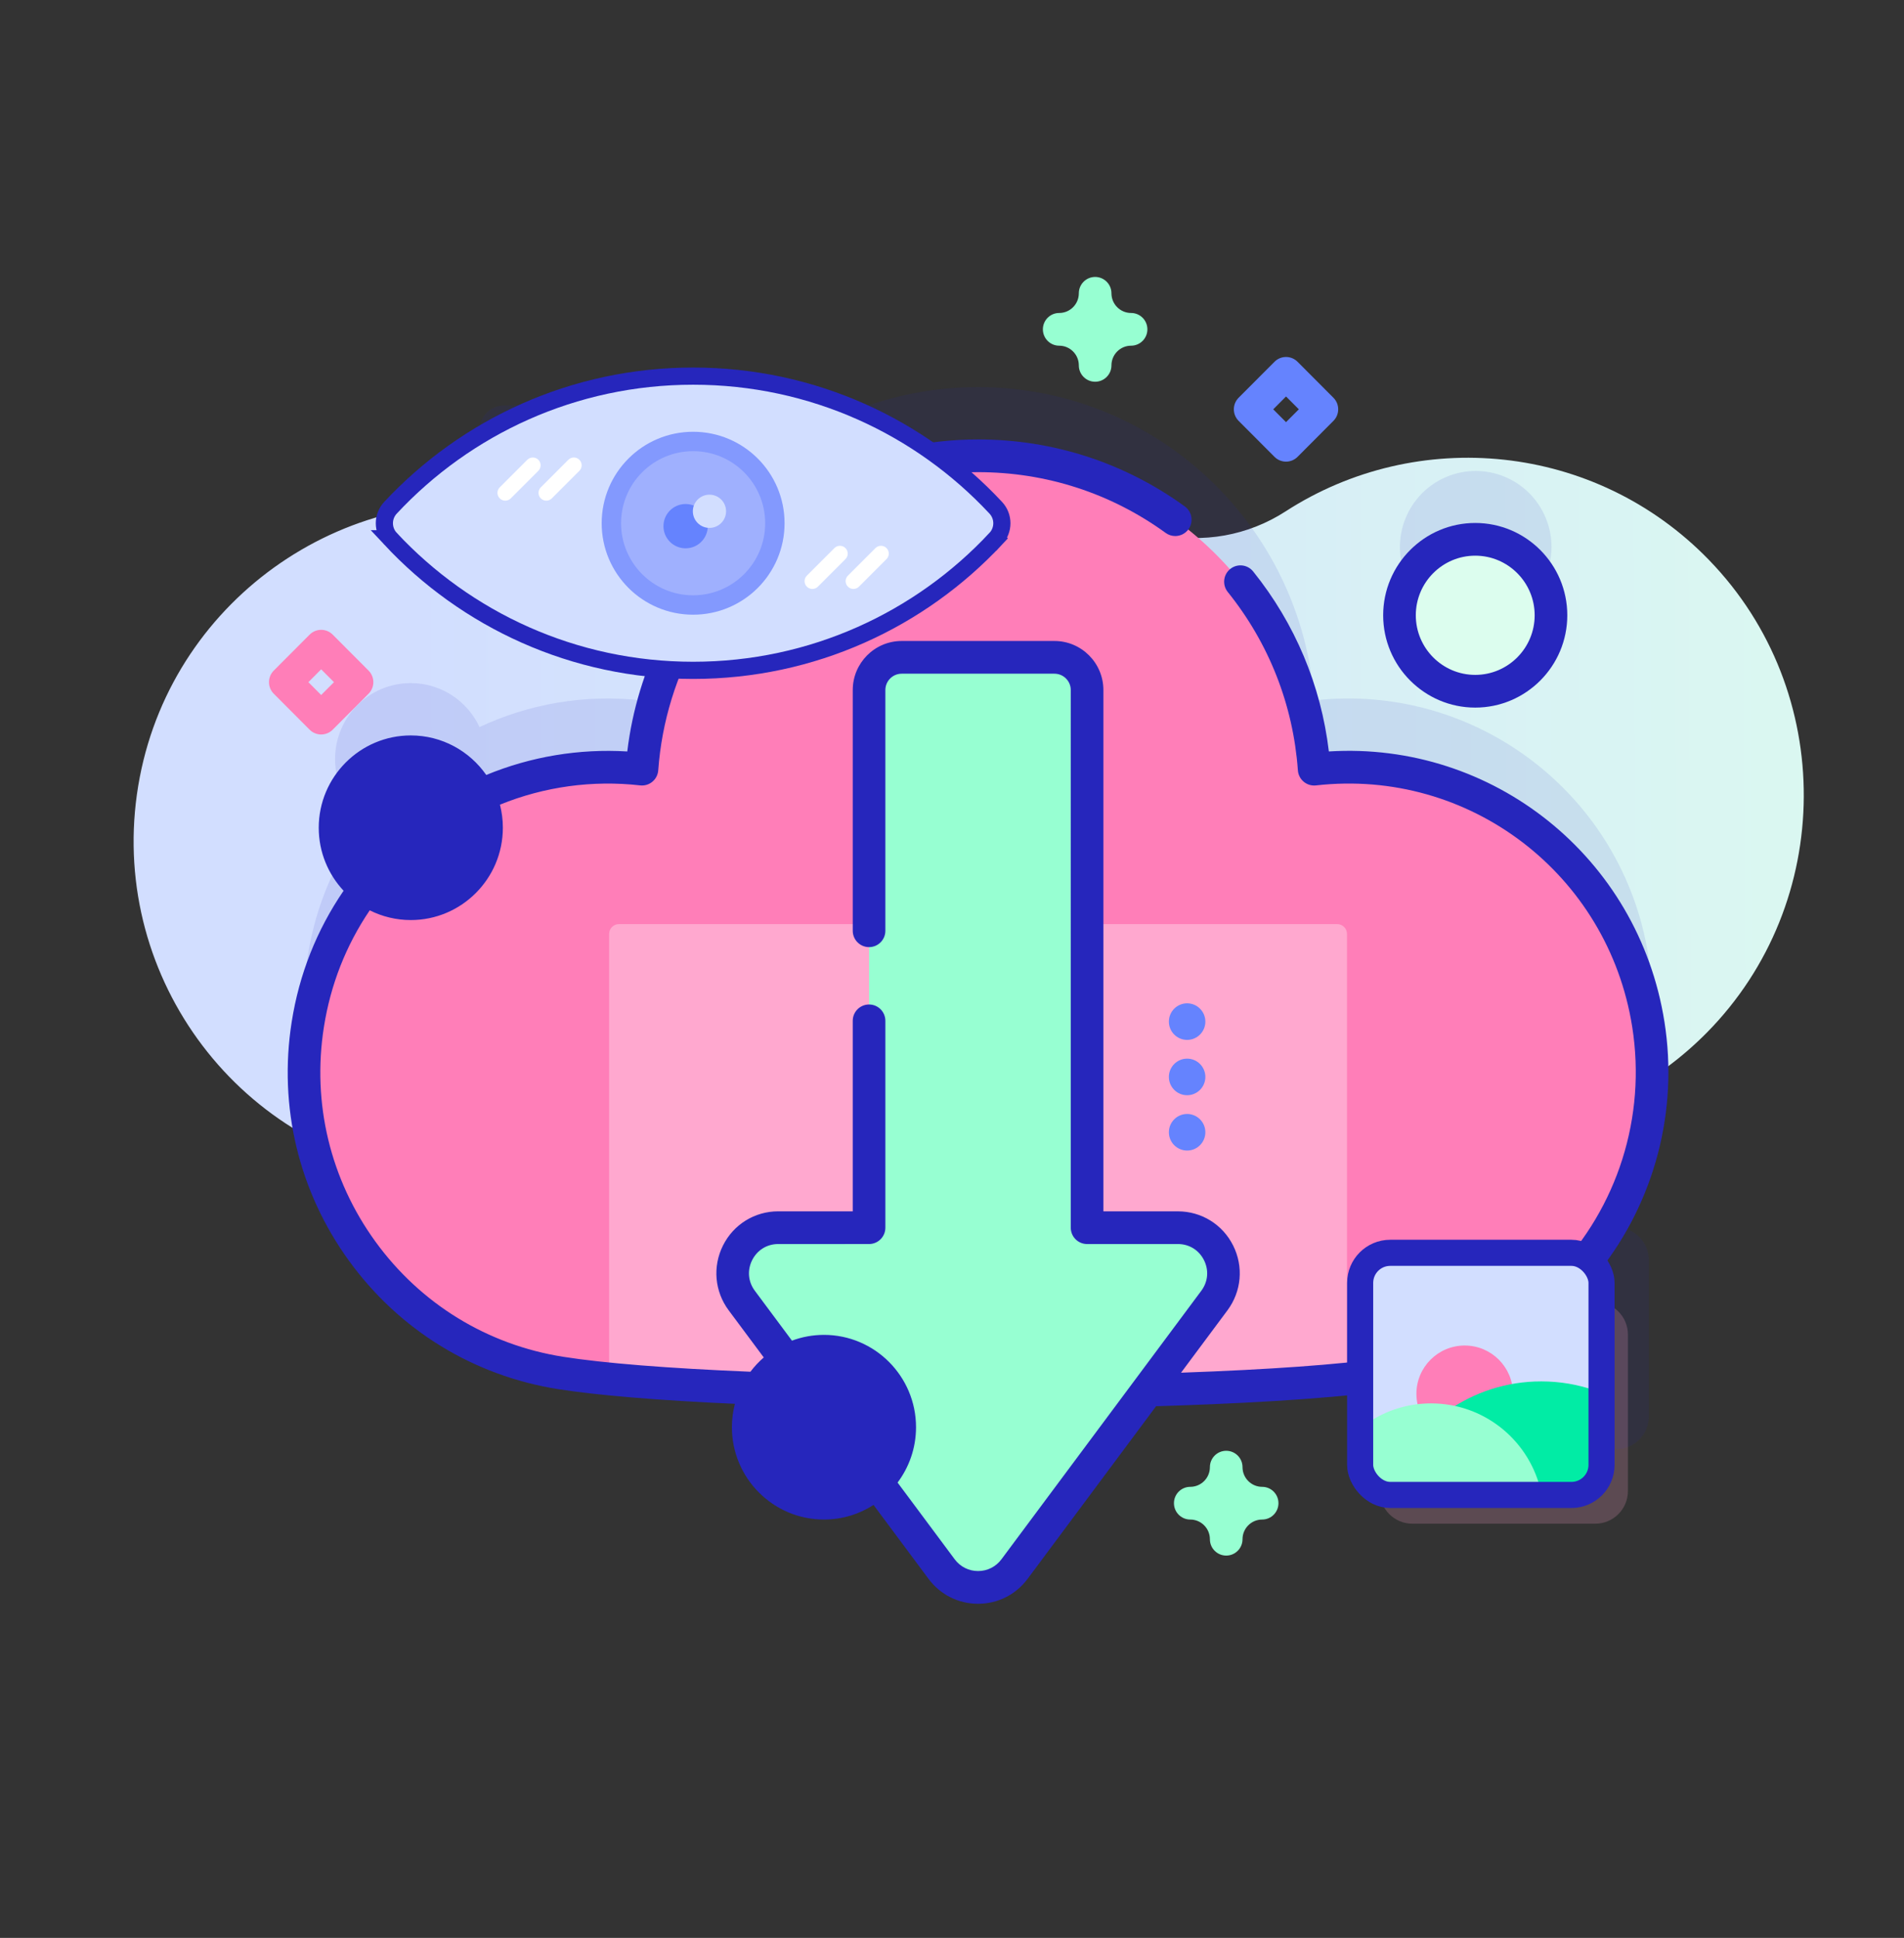 <?xml version="1.0" encoding="UTF-8" standalone="no"?>
<svg
   xmlns="http://www.w3.org/2000/svg"
   width="228"
   height="232"
   viewBox="0 0 228 232"
   fill="none">
  <rect x="0" y="0" width="228" height="232" fill="#333333" stroke="none"/>
  <path
     d="m 204.66,67.05 c -13.651,-14.078 -34.953,-16.02 -50.716,-5.827 -4.484,2.9 -9.914,3.872 -15.123,2.713 -12.33,-2.745 -25.228,-0.87 -36.214,5.108 -7.386,4.019 -16.381,3.32 -23.273,-1.5 -4.575,-3.199 -9.888,-5.492 -15.725,-6.57 -21.656,-4.001 -42.71,10.399 -46.873,32.077 -4.257,22.169 10.402,43.475 32.498,47.422 5.399,0.964 10.738,0.801 15.777,-0.32 8.178,-1.819 16.723,1.223 22,7.745 3.332,4.117 7.349,7.791 12.015,10.844 24.113,15.774 56.416,8.964 72.151,-15.211 0.017,-0.026 0.033,-0.051 0.05,-0.077 2.882,-4.444 7.364,-7.613 12.547,-8.662 7.56,-1.53 14.766,-5.25 20.608,-11.159 15.38,-15.56 15.508,-40.874 0.278,-56.581 z"
     id="path2"
     style="fill:url(#paint0_linear_2_3153)" />
  <path
     d="m 193.539,146.942 h -7.444 c 8.635,-7.989 13.26,-20.014 11.29,-32.523 -3.048,-19.367 -20.774,-32.752 -40.018,-30.564 -1.504,-20.969 -18.947,-37.513 -40.246,-37.513 -7.161,0 -13.885,1.873 -19.715,5.153 0,-1.627 -1.316,-2.946 -2.939,-2.946 H 60.359 c -1.623,0 -2.939,1.319 -2.939,2.946 v 11.08 c 0,1.627 1.316,2.946 2.939,2.946 h 22.44 c -3.336,5.398 -5.443,11.64 -5.923,18.335 -6.88,-0.782 -13.565,0.426 -19.456,3.187 -1.442,-3.108 -4.583,-5.265 -8.227,-5.265 -5.01,0 -9.071,4.072 -9.071,9.094 0,2.971 1.422,5.609 3.62,7.269 -3.486,4.627 -5.921,10.154 -6.884,16.282 -3.131,19.903 10.424,38.581 30.276,41.719 19.661,3.109 80.319,3.11 99.981,-0.001 0.204,-0.032 0.407,-0.069 0.609,-0.104 v 13.54 c 0,2.163 1.75,3.917 3.907,3.917 h 21.909 c 2.158,0 3.907,-1.754 3.907,-3.917 v -18.719 c 0,-2.163 -1.749,-3.916 -3.907,-3.916 z"
     id="path4"
     style="opacity:0.1;fill:#2626bc" />
  <path
     d="m 180.233,73.867 c 4.619,-1.949 6.788,-7.283 4.844,-11.914 -1.944,-4.631 -7.264,-6.805 -11.883,-4.856 -4.619,1.949 -6.788,7.283 -4.844,11.914 1.943,4.631 7.264,6.805 11.883,4.856 z"
     id="path6"
     style="opacity:0.1;fill:#2626bc" />
  <path
     d="m 197.386,122.644 c -3.049,-19.367 -20.775,-32.752 -40.019,-30.564 -1.503,-20.969 -18.946,-37.513 -40.245,-37.513 -21.299,0 -38.742,16.544 -40.246,37.513 -19.245,-2.189 -36.972,11.199 -40.019,30.567 -3.131,19.903 10.424,38.581 30.276,41.719 19.661,3.109 80.319,3.111 99.981,-0.001 19.851,-3.14 33.404,-21.819 30.272,-41.721 z"
     id="path8"
     style="fill:#ff7eb8" />
  <path
     d="m 97.405,59.721 v 15.78 c 0,1.625 -1.312,2.945 -2.938,2.945 H 80.305 c 3.556,-7.931 9.584,-14.499 17.1,-18.726 z"
     id="path10"
     style="fill:#01eca5" />
  <path
     d="m 161.302,111.808 v 53.278 c -21.608,2.151 -66.749,2.151 -88.36,0 v -53.278 c 0,-0.649 0.524,-1.175 1.172,-1.175 h 86.016 c 0.648,0 1.172,0.526 1.172,1.175 z"
     id="path12"
     style="fill:#ffa8cf" />
  <path
     d="M 141.054,146.978 H 130.176 V 82.612 c 0,-2.163 -1.75,-3.917 -3.907,-3.917 h -18.294 c -2.158,0 -3.907,1.754 -3.907,3.917 V 146.977 H 93.19 c -4.482,0 -7.045,5.125 -4.364,8.725 l 23.932,32.146 c 2.177,2.925 6.55,2.925 8.728,0 l 23.932,-32.146 c 2.68,-3.6 0.117,-8.724 -4.364,-8.724 z"
     id="path14"
     style="fill:#97ffd2" />
  <path
     d="m 191.035,182.414 h -21.91 c -2.157,0 -3.906,-1.754 -3.906,-3.916 v -18.719 c 0,-2.163 1.749,-3.917 3.906,-3.917 h 21.91 c 2.157,0 3.906,1.754 3.906,3.917 v 18.719 c 0,2.162 -1.749,3.916 -3.906,3.916 z"
     id="path16"
     style="fill:#ffa8cf;fill-opacity:0.2" />
  <path
     d="m 179.928,175.115 c -0.325,0 -0.655,-0.082 -0.958,-0.253 -0.94,-0.532 -1.271,-1.726 -0.741,-2.668 l 5.31,-9.428 c 0.53,-0.942 1.722,-1.274 2.661,-0.742 0.94,0.531 1.271,1.726 0.74,2.668 l -5.309,9.427 c -0.36,0.638 -1.021,0.996 -1.703,0.996 z"
     id="path18"
     style="fill:#e1f8ee" />
  <path
     d="m 98.669,179.958 c 5.009,0 9.071,-4.072 9.071,-9.094 0,-5.023 -4.062,-9.095 -9.071,-9.095 -5.01,0 -9.071,4.072 -9.071,9.095 0,5.022 4.061,9.094 9.071,9.094 z"
     id="path20"
     style="fill:#dcfdee" />
  <path
     d="m 49.193,108.191 c 5.01,0 9.071,-4.072 9.071,-9.094 0,-5.023 -4.061,-9.094 -9.071,-9.094 -5.01,0 -9.071,4.072 -9.071,9.094 0,5.023 4.061,9.094 9.071,9.094 z"
     id="path22"
     style="fill:#dcfdee" />
  <path
     d="m 180.232,82.096 c 4.619,-1.949 6.787,-7.283 4.844,-11.914 -1.944,-4.631 -7.264,-6.805 -11.883,-4.856 -4.62,1.949 -6.788,7.283 -4.844,11.914 1.943,4.631 7.264,6.805 11.883,4.856 z"
     id="path24"
     style="fill:#dcfdee" />
  <path
     d="m 199.316,122.339 c 1.682,10.69 -1.191,21.443 -7.761,29.789 0.644,0.043 1.101,1.07 -0.853,1.08 -0.019,0.148 -0.03,0.314 -0.03,0.5 v 18.719 c 0,3.24 -2.629,5.875 -5.86,5.875 H 165.77 c -0.01,0 -0.02,0 -0.03,0 -2.998,0.016 -0.319,2.425 0,0 0.019,-0.148 0.03,-0.314 0.03,-0.5 v -2.946 c -0.187,-0.285 -0.218,-0.47 0,-0.47 v -7.847 c -7.625,1.038 -18.806,1.554 -27.124,1.806 -0.02,0.001 -0.04,0.001 -0.06,0.001 -0.046,0 -0.089,-0.01 -0.135,-0.013 l -15.4,20.686 c -1.411,1.895 -3.572,2.981 -5.93,2.981 -2.357,0 -4.519,-1.086 -5.929,-2.981 l -6.588,-8.85 c -1.715,1.104 -3.752,1.747 -5.936,1.747 -6.079,0 -11.024,-4.958 -11.024,-11.053 0,-0.967 0.126,-1.906 0.36,-2.801 -9.172,-0.411 -16.465,-1.016 -21.176,-1.76 -10.117,-1.601 -19.006,-7.055 -25.031,-15.357 -6.025,-8.302 -8.464,-18.46 -6.868,-28.602 0.896,-5.704 2.988,-10.984 6.214,-15.706 -1.843,-1.976 -2.975,-4.628 -2.975,-7.541 0,-6.094 4.945,-11.052 11.024,-11.052 3.736,0 7.041,1.874 9.036,4.732 5.338,-2.203 11.122,-3.165 16.887,-2.813 0.594,-4.963 2.074,-9.814 4.341,-14.259 L 99.36,56.522 c 5.534,-2.564 11.624,-3.912 17.761,-3.912 8.962,0 17.523,2.773 24.758,8.02 0.874,0.634 1.07,1.858 0.438,2.734 -0.382,0.529 -0.979,0.81 -1.584,0.81 -0.397,0 -0.798,-0.12 -1.144,-0.372 -6.564,-4.76 -14.334,-7.277 -22.468,-7.277 -6.187,0 -12.316,1.509 -17.762,4.362 v 9.911 c 0,2.704 -2.194,4.904 -4.892,4.904 H 83.905 c -2.91,5.022 -4.666,10.716 -5.082,16.518 -0.039,0.532 -0.291,1.025 -0.701,1.366 -0.409,0.341 -0.94,0.5 -1.468,0.439 -5.703,-0.648 -11.487,0.151 -16.786,2.308 0.227,0.883 0.348,1.808 0.348,2.762 0,6.094 -4.945,11.052 -11.024,11.052 -1.766,0 -3.436,-0.421 -4.918,-1.165 -2.843,4.204 -4.69,8.899 -5.487,13.969 -1.434,9.11 0.757,18.232 6.168,25.689 5.411,7.456 13.395,12.355 22.481,13.792 4.853,0.767 12.603,1.384 22.426,1.789 0.471,-0.626 1.007,-1.197 1.597,-1.71 l -4.199,-5.639 c -1.685,-2.263 -1.947,-5.237 -0.684,-7.762 1.262,-2.524 3.797,-4.092 6.613,-4.092 h 8.925 v -22.805 c 0,-1.082 0.875,-1.958 1.953,-1.958 1.079,0 1.954,0.876 1.954,1.958 v 24.762 c 0,1.082 -0.875,1.958 -1.954,1.958 H 93.189 c -1.349,0 -2.516,0.723 -3.122,1.932 -0.605,1.209 -0.484,2.579 0.324,3.664 l 4.444,5.97 c 1.195,-0.445 2.486,-0.69 3.833,-0.69 6.079,0 11.024,4.958 11.024,11.053 0,2.484 -0.822,4.779 -2.208,6.627 l 6.839,9.186 c 0.666,0.894 1.686,1.407 2.799,1.407 1.113,0 2.133,-0.513 2.799,-1.407 l 23.932,-32.146 c 0.807,-1.084 0.928,-2.454 0.323,-3.664 -0.605,-1.209 -1.772,-1.932 -3.122,-1.932 h -10.878 c -1.079,0 -1.953,-0.876 -1.953,-1.958 V 82.612 c 0,-1.08 -0.877,-1.958 -1.954,-1.958 h -18.294 c -1.077,0 -1.954,0.878 -1.954,1.958 v 28.817 c 0,1.082 -0.875,1.958 -1.953,1.958 -1.079,0 -1.953,-0.876 -1.953,-1.958 V 82.612 c 0,-3.24 2.629,-5.875 5.86,-5.875 h 18.294 c 3.231,0 5.86,2.636 5.86,5.875 V 145.02 h 8.925 c 2.817,0 5.351,1.568 6.613,4.093 1.263,2.524 1,5.498 -0.684,7.761 l -5.555,7.462 c 10.559,-0.373 18.902,-0.972 24.342,-1.75 v -3.502 c 0,-3.24 2.629,-5.875 5.86,-5.875 h 9.605 l 3.578,-1.459 c 0.54,0 1.03,0.221 1.383,0.577 7.505,-7.78 10.955,-18.614 9.261,-29.377 -2.883,-18.306 -19.516,-31.007 -37.87,-28.922 -0.527,0.061 -1.059,-0.098 -1.468,-0.439 -0.409,-0.341 -0.662,-0.835 -0.7,-1.366 -0.561,-7.84 -3.464,-15.223 -8.396,-21.351 -0.677,-0.841 -0.546,-2.074 0.293,-2.753 0.84,-0.679 2.07,-0.547 2.747,0.294 5.018,6.235 8.13,13.648 9.065,21.549 19.633,-1.22 37.081,12.655 40.188,32.377 z"
     id="path26"
     style="fill:#2626bc" />
  <path
     d="m 176.656,84.712 c 6.079,0 11.024,-4.958 11.024,-11.052 0,-6.095 -4.945,-11.052 -11.024,-11.052 -6.078,0 -11.024,4.958 -11.024,11.052 0,6.094 4.946,11.052 11.024,11.052 z m 0,-18.188 c 3.925,0 7.118,3.201 7.118,7.136 0,3.935 -3.193,7.136 -7.118,7.136 -3.924,0 -7.117,-3.201 -7.117,-7.136 0,-3.935 3.193,-7.136 7.117,-7.136 z"
     id="path28"
     style="fill:#2626bc" />
  <path
     d="m 142.155,137.74 c 1.206,0 2.183,-0.98 2.183,-2.189 0,-1.209 -0.977,-2.189 -2.183,-2.189 -1.206,0 -2.184,0.98 -2.184,2.189 0,1.209 0.978,2.189 2.184,2.189 z"
     id="path30"
     style="fill:#6583fe" />
  <path
     d="m 142.155,131.117 c 1.206,0 2.183,-0.98 2.183,-2.189 0,-1.209 -0.977,-2.189 -2.183,-2.189 -1.206,0 -2.184,0.98 -2.184,2.189 0,1.209 0.978,2.189 2.184,2.189 z"
     id="path32"
     style="fill:#6583fe" />
  <path
     d="m 142.155,124.494 c 1.206,0 2.183,-0.98 2.183,-2.189 0,-1.209 -0.977,-2.189 -2.183,-2.189 -1.206,0 -2.184,0.98 -2.184,2.189 0,1.209 0.978,2.189 2.184,2.189 z"
     id="path34"
     style="fill:#6583fe" />
  <path
     d="m 153.999,55.266 c -0.5,0 -1,-0.191 -1.381,-0.574 l -4.295,-4.306 c -0.763,-0.764 -0.763,-2.004 0,-2.769 l 4.295,-4.306 c 0.762,-0.765 1.999,-0.765 2.762,0 l 4.294,4.306 c 0.763,0.764 0.763,2.004 0,2.769 l -4.294,4.306 c -0.381,0.382 -0.881,0.574 -1.381,0.574 z m -1.533,-6.264 1.533,1.537 1.533,-1.537 -1.533,-1.537 z"
     id="path36"
     style="fill:#6583fe" />
  <path
     d="m 38.459,87.931 c -0.5,0 -1,-0.191 -1.381,-0.574 l -4.295,-4.306 c -0.763,-0.764 -0.763,-2.004 0,-2.769 l 4.295,-4.306 c 0.763,-0.765 1.999,-0.765 2.762,0 l 4.295,4.306 c 0.366,0.367 0.572,0.865 0.572,1.384 0,0.519 -0.206,1.018 -0.572,1.384 l -4.295,4.306 c -0.381,0.383 -0.881,0.574 -1.381,0.574 z m -1.533,-6.264 1.533,1.537 1.533,-1.537 -1.533,-1.537 z"
     id="path38"
     style="fill:#ff7eb8" />
  <path
     d="m 131.141,45.701 c -1.079,0 -1.954,-0.876 -1.954,-1.958 0,-1.3 -1.054,-2.358 -2.351,-2.358 -1.079,0 -1.953,-0.876 -1.953,-1.958 0,-1.082 0.874,-1.958 1.953,-1.958 1.296,0 2.351,-1.057 2.351,-2.357 0,-1.082 0.875,-1.958 1.954,-1.958 1.078,0 1.953,0.876 1.953,1.958 0,1.299 1.054,2.357 2.351,2.357 1.079,0 1.953,0.876 1.953,1.958 0,1.082 -0.874,1.958 -1.953,1.958 -1.296,0 -2.351,1.057 -2.351,2.358 0,1.082 -0.875,1.958 -1.953,1.958 z"
     id="path40"
     style="fill:#97ffd2" />
  <path
     d="m 146.836,186.231 c -1.079,0 -1.953,-0.876 -1.953,-1.958 0,-1.299 -1.055,-2.357 -2.352,-2.357 -1.079,0 -1.953,-0.876 -1.953,-1.958 0,-1.082 0.874,-1.958 1.953,-1.958 1.297,0 2.352,-1.057 2.352,-2.358 0,-1.081 0.874,-1.958 1.953,-1.958 1.079,0 1.953,0.877 1.953,1.958 0,1.3 1.055,2.358 2.351,2.358 1.079,0 1.953,0.876 1.953,1.958 0,1.082 -0.874,1.958 -1.953,1.958 -1.296,0 -2.351,1.058 -2.351,2.357 0,1.082 -0.874,1.958 -1.953,1.958 z"
     id="path42"
     style="fill:#97ffd2" />
  <path
     d="m 164,151 h 27 v 27 h -27 z"
     id="path44"
     style="fill:#d2deff" />
  <path
     d="m 175.394,172.646 c 3.193,0 5.782,-2.588 5.782,-5.782 0,-3.193 -2.589,-5.781 -5.782,-5.781 -3.193,0 -5.781,2.588 -5.781,5.781 0,3.194 2.588,5.782 5.781,5.782 z"
     id="path46"
     style="fill:#ff7eb8" />
  <path
     d="m 191,178 v -11.54 c -2.016,-0.701 -4.184,-1.083 -6.44,-1.083 -8.363,0 -15.5,5.245 -18.307,12.623 z"
     id="path48"
     style="fill:#01eca5" />
  <path
     d="M 184.391,178 H 164 v -7.805 c 2.118,-1.383 4.646,-2.185 7.362,-2.185 6.239,0 11.49,4.236 13.029,9.99 z"
     id="path50"
     style="fill:#97ffd2" />
  <rect
     x="162.875"
     y="149.984"
     width="28.906"
     height="28.988"
     rx="3.604"
     id="rect52"
     style="stroke:#2626bc;stroke-width:3.125" />
  <path
     d="m 46.76,64.497 v -1e-4 c -0.976,-1.046 -0.976,-2.664 -3e-4,-3.71 v 0 c 9.043,-9.697 21.933,-15.758 36.242,-15.758 14.308,0 27.196,6.061 36.238,15.758 0.976,1.046 0.976,2.664 0,3.71 l 0.752,0.701 -0.752,-0.701 c -9.045,9.697 -21.933,15.755 -36.238,15.755 -14.309,0 -27.197,-6.058 -36.242,-15.755 z"
     id="path54"
     style="fill:#d2deff;stroke:#2626bc;stroke-width:2.056" />
  <path
     d="m 83,73.59 c 6.048,0 10.95,-4.902 10.95,-10.95 0,-6.048 -4.902,-10.95 -10.95,-10.95 -6.048,0 -10.95,4.902 -10.95,10.95 0,6.048 4.902,10.95 10.95,10.95 z"
     id="path56"
     style="fill:#8399fe" />
  <path
     d="m 65.42,59.939 c -0.239,0 -0.478,-0.091 -0.661,-0.274 -0.365,-0.365 -0.365,-0.956 0,-1.321 l 3.3,-3.3 c 0.365,-0.364 0.956,-0.364 1.32,0 0.365,0.365 0.365,0.956 0,1.321 l -3.299,3.3 c -0.182,0.182 -0.421,0.274 -0.66,0.274 z"
     id="path58"
     style="fill:#ffffff" />
  <path
     d="m 60.504,59.939 c -0.239,0 -0.478,-0.091 -0.66,-0.274 -0.365,-0.365 -0.365,-0.956 0,-1.321 L 63.143,55.045 c 0.365,-0.364 0.956,-0.364 1.321,0 0.365,0.365 0.365,0.956 0,1.321 l -3.3,3.3 c -0.182,0.182 -0.421,0.274 -0.66,0.274 z"
     id="path60"
     style="fill:#ffffff" />
  <path
     d="m 102.196,70.508 c -0.239,0 -0.478,-0.091 -0.66,-0.273 -0.365,-0.365 -0.365,-0.956 0,-1.321 l 3.3,-3.3 c 0.364,-0.365 0.955,-0.365 1.32,0 0.365,0.365 0.365,0.956 0,1.321 l -3.299,3.3 c -0.183,0.182 -0.422,0.273 -0.661,0.273 z"
     id="path62"
     style="fill:#ffffff" />
  <path
     d="m 97.281,70.508 c -0.24,0 -0.478,-0.091 -0.661,-0.273 -0.365,-0.365 -0.365,-0.956 0,-1.321 l 3.3,-3.3 c 0.365,-0.365 0.956,-0.365 1.32,0 0.365,0.365 0.365,0.956 0,1.321 l -3.299,3.3 c -0.183,0.182 -0.421,0.273 -0.66,0.273 z"
     id="path64"
     style="fill:#ffffff" />
  <path
     d="m 83,71.268 c 4.765,0 8.628,-3.863 8.628,-8.628 0,-4.765 -3.863,-8.628 -8.628,-8.628 -4.765,0 -8.628,3.863 -8.628,8.628 0,4.765 3.863,8.628 8.628,8.628 z"
     id="path66"
     style="fill:#9fb0fe" />
  <path
     d="m 82.1,65.643 c 1.465,0 2.653,-1.187 2.653,-2.652 0,-1.465 -1.188,-2.652 -2.653,-2.652 -1.464,0 -2.652,1.188 -2.652,2.652 0,1.465 1.188,2.652 2.652,2.652 z"
     id="path68"
     style="fill:#6583fe" />
  <path
     d="m 84.956,63.199 c 1.098,0 1.989,-0.89 1.989,-1.989 0,-1.099 -0.891,-1.989 -1.989,-1.989 -1.099,0 -1.989,0.89 -1.989,1.989 0,1.099 0.89,1.989 1.989,1.989 z"
     id="path70"
     style="fill:#d2deff" />
  <defs
     id="defs77">
    <linearGradient
       id="paint0_linear_2_3153"
       x1="78.026"
       y1="79.532"
       x2="291.755"
       y2="78.576"
       gradientUnits="userSpaceOnUse"
       gradientTransform="translate(-40,32)">
      <stop
         offset="0.049"
         stop-color="#D2DEFF"
         id="stop72" />
      <stop
         offset="0.999"
         stop-color="#DCFDEE"
         id="stop74" />
    </linearGradient>
  </defs>
</svg>

